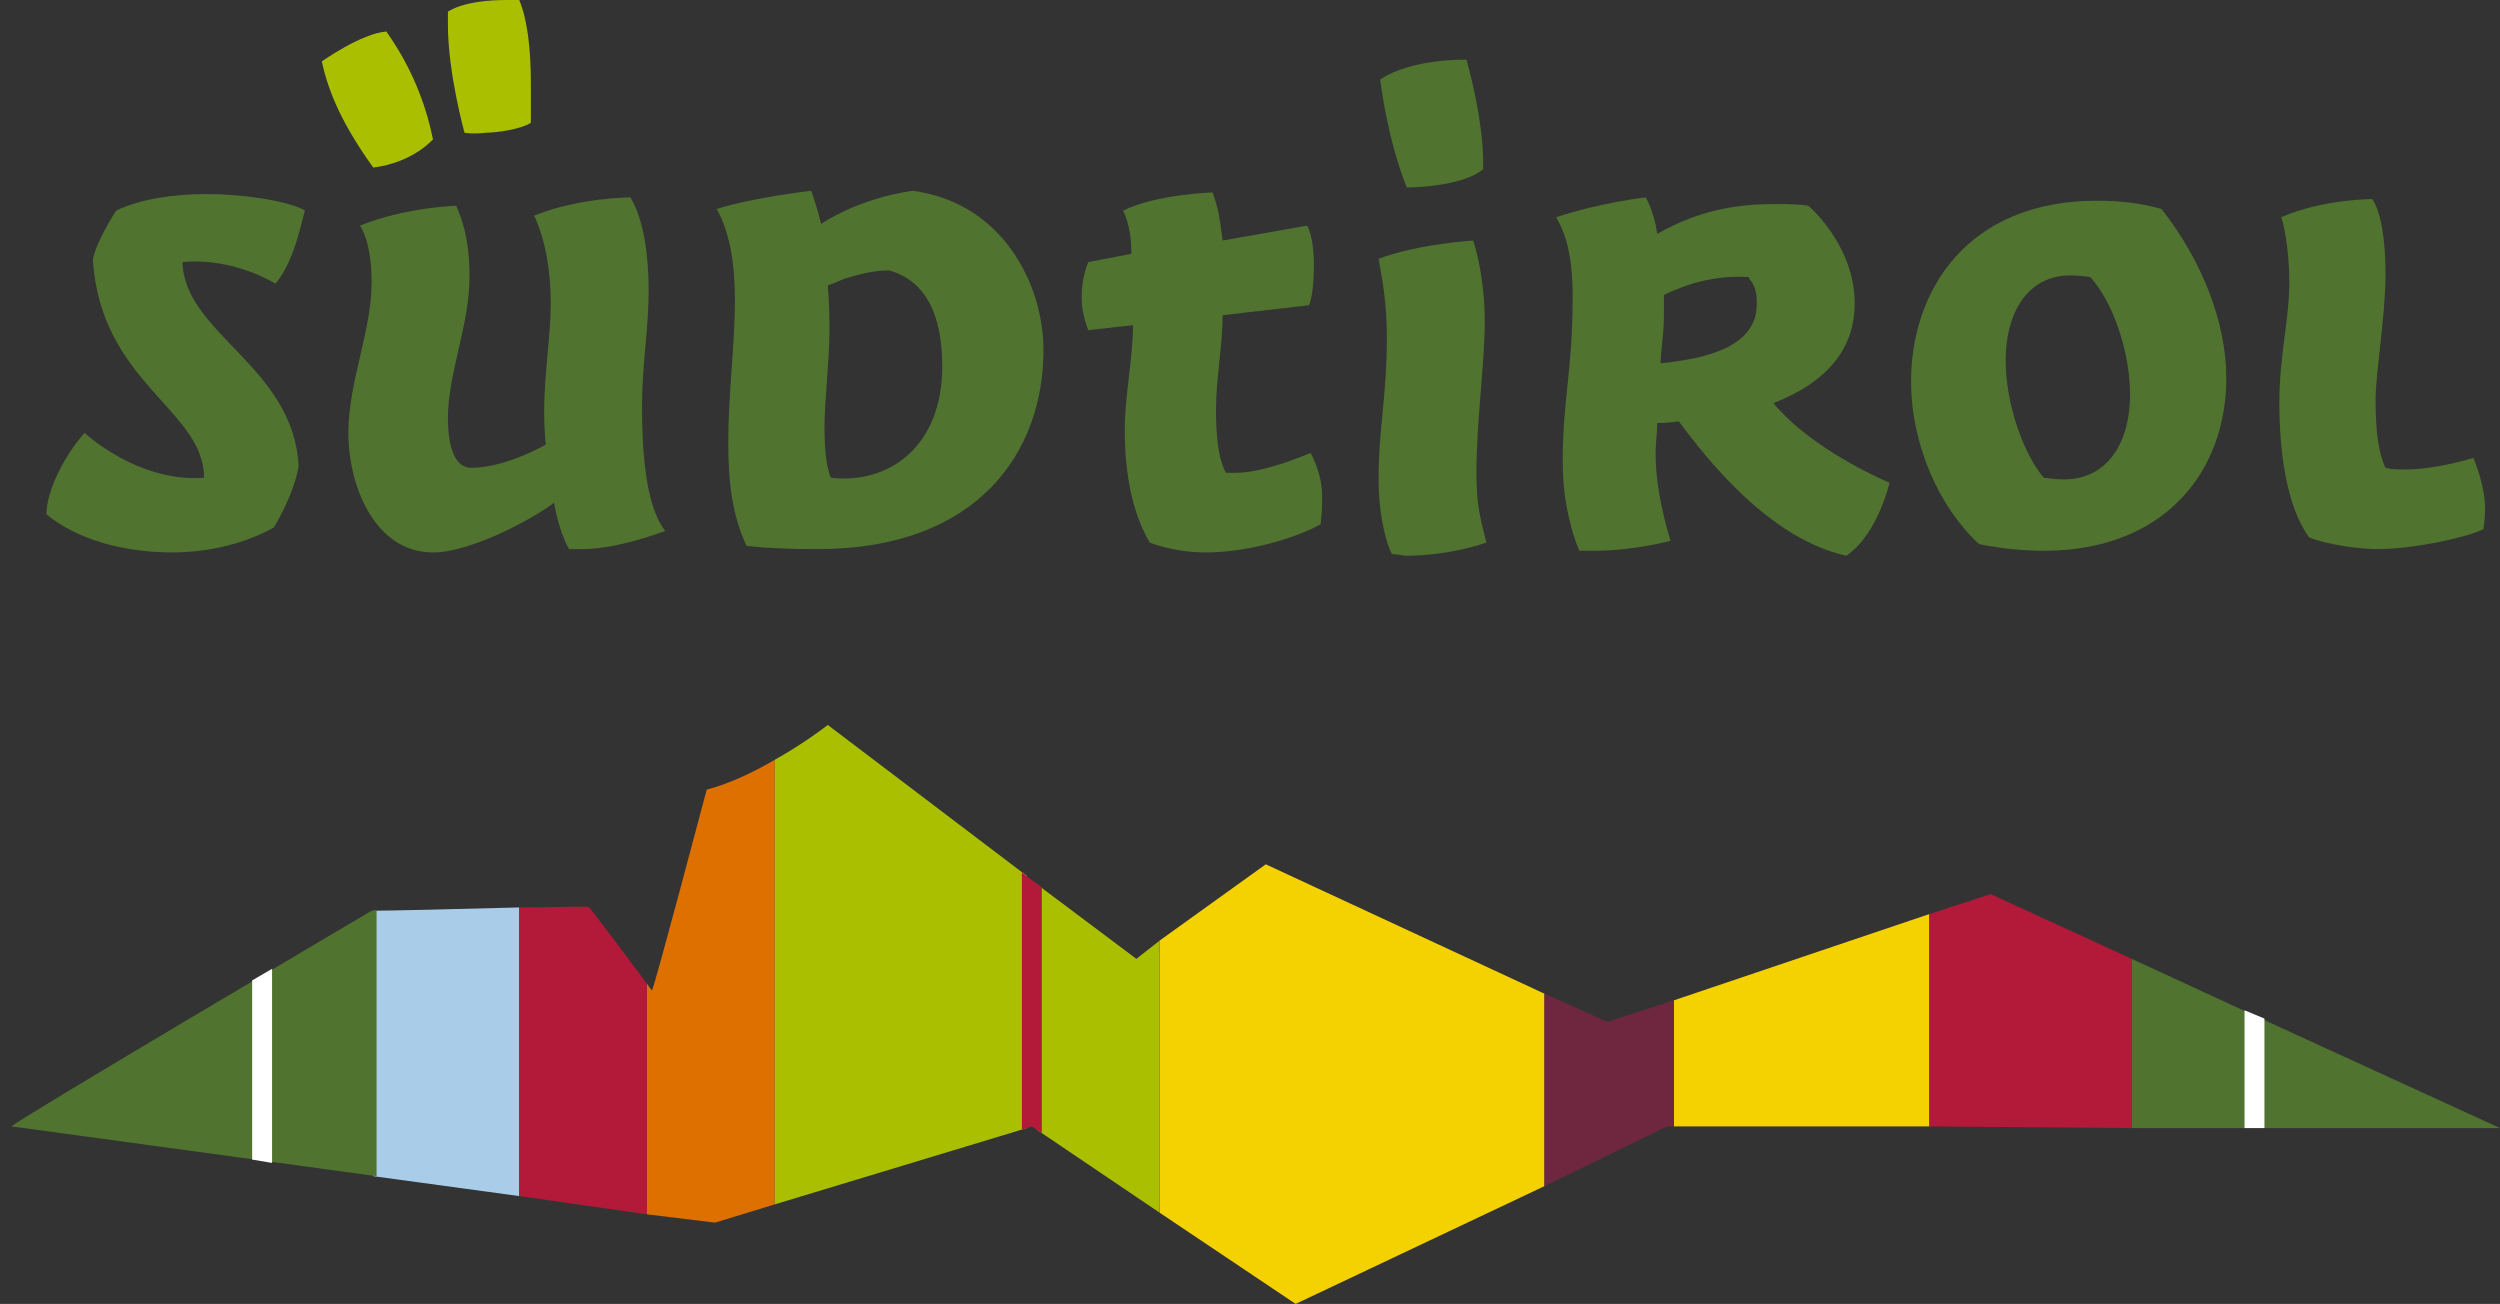 <?xml version="1.0" encoding="utf-8"?>
<!-- Generator: Adobe Illustrator 18.1.1, SVG Export Plug-In . SVG Version: 6.00 Build 0)  -->
<svg version="1.1" id="Ebene_1" xmlns="http://www.w3.org/2000/svg" xmlns:xlink="http://www.w3.org/1999/xlink" x="0px" y="0px"
	 width="150.7px" height="78.6px" viewBox="0 0 150.7 78.6" enable-background="new 0 0 150.7 78.6" xml:space="preserve">
<rect x="0" y="0" width="150.7" height="78.6" fill="#333333" stroke="none"/>
<g>
	<polygon fill="#F4D100" points="116.3,55.1 116.3,67.9 100.9,67.9 100.9,60.3 116.3,55.1 	"/>
	<polygon fill="#F4D100" points="93.1,71.5 78.1,78.6 69.9,73.1 69.9,56.7 76.3,52.1 93.1,59.9 93.1,71.5 	"/>
	<polygon fill="#6F273F" points="100.9,60.3 100.9,67.9 100.5,67.9 93.1,71.5 93.1,59.9 96.9,61.6 100.9,60.3 	"/>
	<path fill="#A9CDE9" d="M22.5,70.9v-16c0.7,0,5.3-0.1,8.8-0.2v17.4L22.5,70.9L22.5,70.9z"/>
	<path fill="#DE7000" d="M46.7,45.8v26.8l-3.6,1.1L39,73.2V59.3c0.2,0.3,0.3,0.4,0.3,0.4c0.1,0,3.3-12.1,3.3-12.1
		C44.1,47.2,45.5,46.5,46.7,45.8L46.7,45.8z"/>
	<path fill="#B31939" d="M39,59.3v13.9l-7.7-1.1V54.7c2.3,0,4.2-0.1,4.2,0C35.5,54.6,38.1,58.1,39,59.3L39,59.3z"/>
	<path fill="#50742F" d="M22.7,54.9v16l-22-3c0-0.2,21.7-13,21.7-13L22.7,54.9L22.7,54.9z"/>
	<polygon fill="#B31939" points="128.5,57.8 128.5,68 116.3,67.9 116.3,55.1 120,53.9 128.5,57.8 	"/>
	<polygon fill="#FFFFFF" points="15.2,69.9 15.2,59.1 16.4,58.4 16.4,70.1 15.2,69.9 	"/>
	<polygon fill="#A9BF00" points="69.9,56.7 69.9,73.1 62.5,68.1 62.5,53.3 68.5,57.8 69.9,56.7 	"/>
	<path fill="#A9BF00" d="M61.9,68l-15.2,4.6V45.8c1.8-1,3.2-2.1,3.2-2.1l12,9.1V68L61.9,68z"/>
	<polygon fill="#B31939" points="61.6,68.1 61.6,52.6 62.8,53.5 62.8,68.3 62.2,67.9 61.6,68.1 	"/>
	<polygon fill="#50742F" points="137.6,62 140,63.1 150.7,68 140,68 137.6,68 128.5,68 128.5,57.8 137.6,62 	"/>
	<polygon fill="#FFFFFF" points="135.3,68 135.3,60.9 136.5,61.4 136.5,68 135.3,68 	"/>
	<path fill="#A9BF00" d="M26.1,8.4c0,0-1.2,1.4-3.6,1.7c-1.8-2.5-2.7-4.5-3.1-6.4c0,0,2.4-1.7,3.9-1.8C23.3,2,25.3,4.4,26.1,8.4
		L26.1,8.4L26.1,8.4z"/>
	<path fill="#A9BF00" d="M27,1.5c0-0.6,0-0.8,0-0.8C28,0.1,29.5,0,30.6,0c0.4,0,0.7,0,0.7,0c0.5,1.2,0.7,3,0.7,5c0,0.6,0,1.6,0,2.4
		c-0.6,0.4-2.1,0.6-2.7,0.6C28.5,8.1,28,8,28,8S27,4.4,27,1.5L27,1.5z"/>
	<path fill="#50742F" d="M124.4,28.9c2.7,0,4-2.3,4-5.1c0-2.7-1.1-5.7-2.4-7.1c-0.1,0-0.6-0.1-1.2-0.1c-2.6,0-3.9,2.3-3.9,5.1
		c0,2.7,1.1,5.7,2.3,7.1C123.4,28.8,123.8,28.9,124.4,28.9L124.4,28.9z M119.3,32.8c-2.4-2.2-4.1-6-4.1-9.8
		c0-5.5,3.4-10.9,11.2-10.9c1.2,0,2.5,0.1,3.9,0.5c2.5,3.2,3.9,6.9,3.9,10.2c0,5.6-3.7,10.4-11,10.4
		C122.1,33.2,120.8,33.1,119.3,32.8L119.3,32.8L119.3,32.8z"/>
	<path fill="#50742F" d="M105.4,16.7L105.4,16.7c-1.5-0.1-2.8,0.2-3.7,0.5c-0.8,0.3-1.3,0.5-1.4,0.6c0,0.1,0,0.5,0,1.3
		c0,1-0.2,2.1-0.2,2.8c4.1-0.4,5.8-1.6,5.8-3.6c0-0.6-0.1-1-0.3-1.3C105.5,16.9,105.4,16.7,105.4,16.7L105.4,16.7z M111.8,18.3
		c0,2.4-1.3,4.6-4.9,6c2.4,2.9,7,4.8,7,4.8s-0.7,3.1-2.6,4.4c-4.6-1-8.4-5.8-10.1-8.1c0,0-0.6,0.1-1.3,0.1c0,0.5-0.1,1.2-0.1,1.8
		c0,1.6,0.3,3.3,0.9,5.3c0,0-2.2,0.6-4.6,0.6c-0.6,0-0.9,0-0.9,0c-0.7-1.7-1-3.6-1-5.3c0-3.9,0.6-5.5,0.6-10c0-1.8-0.2-3.5-1-4.8
		c2.7-0.9,5.4-1.2,5.4-1.2s0.5,0.8,0.7,2.2c2.6-1.5,5-1.8,7.1-1.8c0.7,0,1.4,0,2,0.1C108.9,12.3,111.8,14.7,111.8,18.3L111.8,18.3z"
		/>
	<path fill="#50742F" d="M83.9,33.4c-0.5-1-0.8-2.9-0.8-4.4c0-3.3,0.5-5,0.5-8.7c0-2.1-0.3-3.6-0.5-4.7c2.4-0.9,5.7-1.1,5.7-1.1
		c0.2,0.6,0.7,2.4,0.7,4.9c0,2.5-0.5,6-0.5,9c0,1.7,0.1,2.4,0.6,4.3c0,0-2.1,0.8-4.9,0.8C84.2,33.4,83.9,33.4,83.9,33.4L83.9,33.4
		L83.9,33.4z"/>
	<path fill="#50742F" d="M89.4,10.2c-1.3,1.1-4.6,1.1-4.6,1.1c-1.2-3-1.6-6.5-1.6-6.5c1.9-1.3,5.2-1.2,5.2-1.2S89.5,7.4,89.4,10.2
		L89.4,10.2z"/>
	<path fill="#50742F" d="M69.3,32.7c-1.1-1.9-1.5-4.3-1.5-6.8c0-2,0.5-4.4,0.5-6.3l-2.7,0.3c-0.3-0.8-0.4-1.4-0.4-2
		c0-1.2,0.4-2.1,0.4-2.1l2.6-0.5c0-0.8-0.1-1.8-0.5-2.6c2-1,5.4-1.1,5.4-1.1c0.3,0.9,0.4,1.3,0.6,2.9l5.1-0.9
		c0.3,0.6,0.4,1.5,0.4,2.4c0,1-0.1,2-0.3,2.4L73.7,19c0,1.8-0.4,3.8-0.4,5.7c0,1.4,0.1,2.9,0.6,3.8c0.2,0,0.4,0,0.6,0
		c1.8,0,4.5-1.2,4.5-1.2s0.7,1.2,0.7,2.6c0,1.2-0.1,1.7-0.1,1.7c-1,0.6-4,1.7-6.9,1.7C70.7,33.3,69.3,32.7,69.3,32.7L69.3,32.7
		L69.3,32.7z"/>
	<path fill="#50742F" d="M50.1,28.8c3.5,0.4,6.7-1.9,6.7-6.7c0-3.3-1.1-5.2-3.2-5.8c-1.1,0-2,0.3-2.7,0.5c-0.5,0.2-0.9,0.4-1,0.4
		c0,0.2,0.1,0.8,0.1,2.7c0,1.8-0.3,4.3-0.3,5.8c0,1.3,0.1,2.1,0.2,2.5C50,28.5,50,28.7,50.1,28.8L50.1,28.8z M49.5,13.5
		c0,0,2.1-1.5,5.5-2c5.4,0.7,7.9,5.6,7.9,9.6c0,6.2-4,12-13.6,12c-3,0-4.3-0.2-4.3-0.2c-0.9-1.9-1.1-4-1.1-6.2c0-3,0.4-5.9,0.4-8.6
		c0-2.2-0.3-4.1-1.1-5.5c2.2-0.7,5.7-1.1,5.7-1.1S49.2,12.3,49.5,13.5L49.5,13.5z"/>
	<path fill="#50742F" d="M32.8,24.8c0-2.2,0.4-4.6,0.4-6.5c0-1.9-0.3-3.8-1-5.3c2.7-1.1,5.8-1.1,5.8-1.1c0.8,1.3,1.1,3.5,1.1,5.6
		c0,2.4-0.4,4.4-0.4,7c0,2.6,0.2,6,1.4,7.5c0,0-2.8,1.1-5,1.1c-0.4,0-0.8,0-0.8,0s-0.6-1-0.9-2.8c-1,0.8-4.9,3-7.3,3
		c-3.5,0-5.1-4-5.1-7.2c0-3.1,1.4-6.1,1.4-9.1c0-2.5-0.7-3.4-0.7-3.4c2.7-1.1,5.8-1.2,5.8-1.2c0.7,1.6,0.8,3,0.8,4.3
		c0,2.9-1.3,5.8-1.3,8.5c0,1.7,0.4,3,1.4,3c2.1,0,4.5-1.4,4.5-1.4S32.8,25.9,32.8,24.8L32.8,24.8z"/>
	<path fill="#50742F" d="M16.6,17.1c0,0-2.5-1.6-5.6-1.3c0.1,4.3,6.7,6.3,7,12.3c-0.3,1.8-1.5,3.7-1.5,3.7c-1.8,1-4,1.5-6.1,1.5
		c-3,0-5.8-0.8-7.6-2.3c0-1.5,1.2-3.7,2.3-4.9c0,0,3.2,3,7.2,2.7c0-4.1-6.2-5.7-6.7-13.1c0.1-1,1.4-3,1.4-3c1.4-0.7,3.5-1,5.4-1
		c2.6,0,5.2,0.5,6,1C18.3,12.6,17.9,15.6,16.6,17.1L16.6,17.1z"/>
	<path fill="#50742F" d="M143,12c0.5,0.7,0.8,2.4,0.8,4.5c0,2.5-0.6,6-0.6,7.6c0,2,0.2,3.3,0.6,4.1c0.4,0.1,0.8,0.1,1.2,0.1
		c1.9,0,4.1-0.7,4.1-0.7c0.6,1.5,0.7,2.5,0.7,3.1c0,0.6-0.1,1.2-0.1,1.2c-1,0.5-4.2,1.2-6.4,1.2c-1.2,0-3.1-0.3-4.1-0.7
		c-1.4-1.9-1.8-5.3-1.8-8.1c0-2.9,0.6-5,0.6-7.3c0-2.1-0.4-3.8-0.5-3.9C140,12,143,12,143,12L143,12L143,12z"/>
</g>
</svg>
